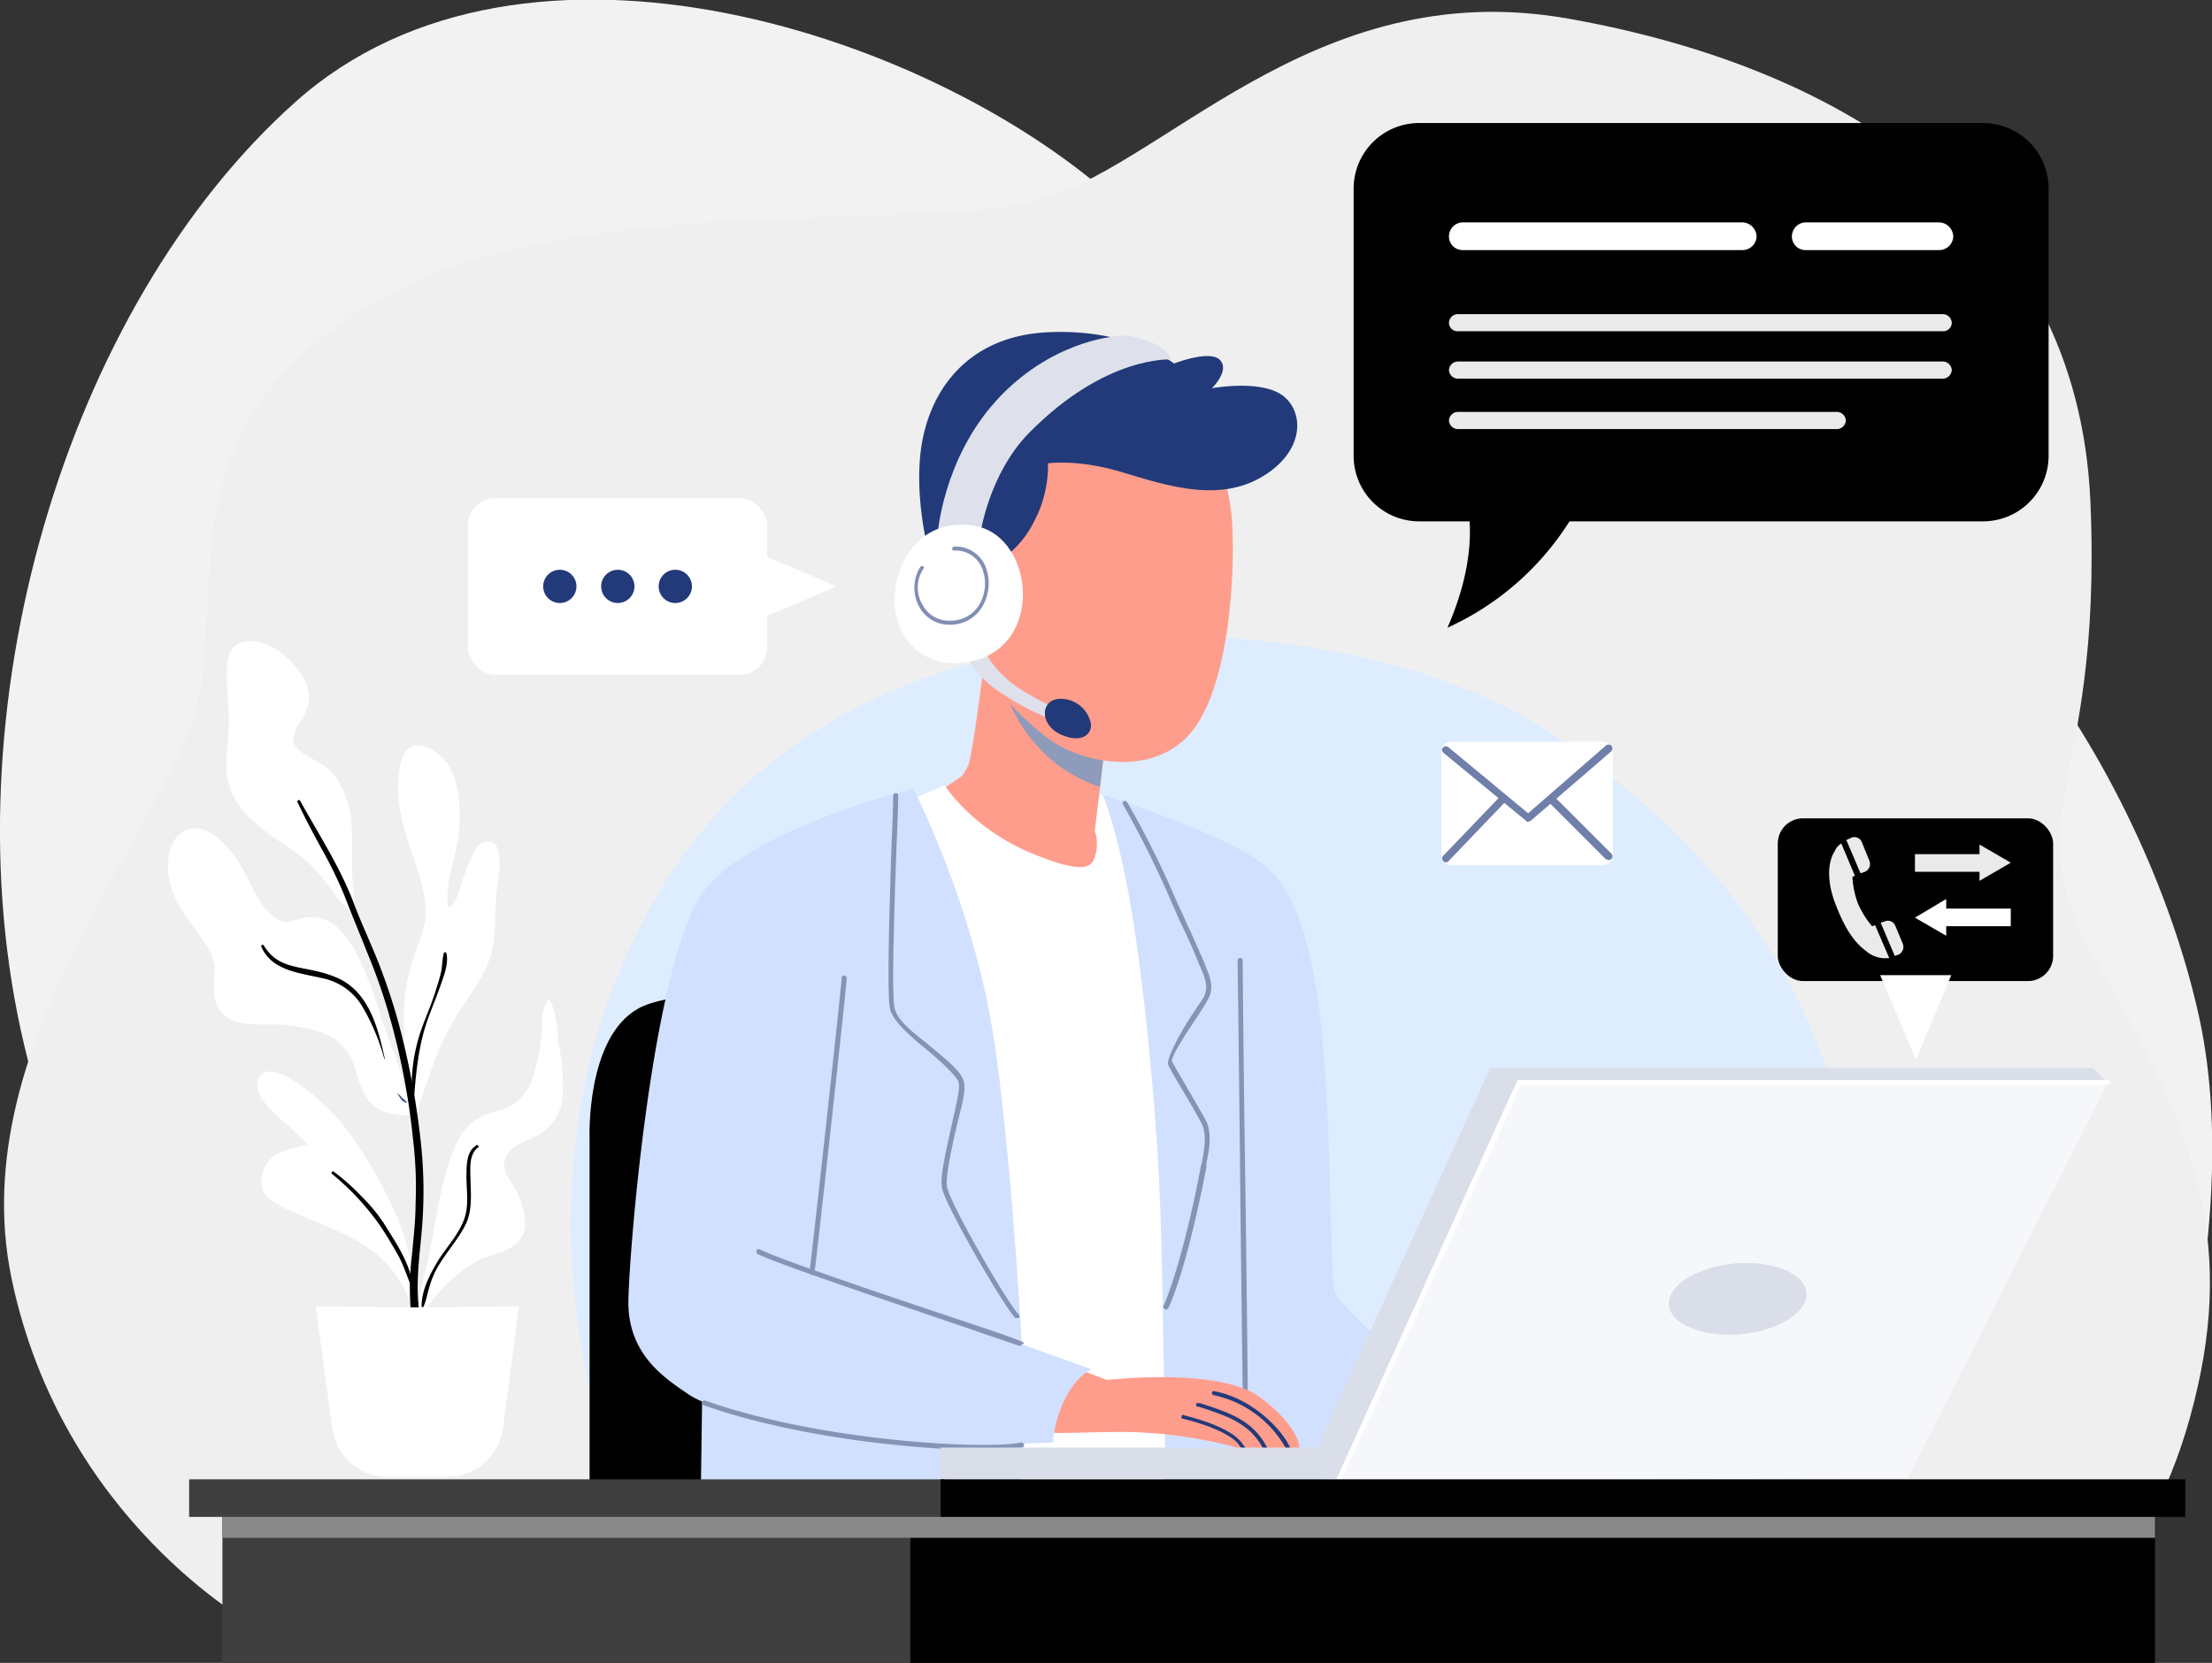 <svg xmlns="http://www.w3.org/2000/svg" viewBox="0 0 438.6 329.8"><rect x="0" y="0" width="438.6" height="329.8" fill="#333333" stroke="none"/><defs><style>.faa325c6-4a84-40b8-92df-c08248bcf3a5{isolation:isolate;}.a8fd33ff-0c46-48d6-984d-4b00e0b96836{fill:#f2f2f2;}.e99df4b1-6cf1-4956-bfbc-98768f6f99cb{fill:#efefef;}.a746f27e-7b45-4f56-958d-5f8a9151456d,.b6c999bd-107b-42ae-8d09-22913c95afec,.e99df4b1-6cf1-4956-bfbc-98768f6f99cb,.f44a8669-4f75-4515-ba4b-0919775c5878{mix-blend-mode:multiply;}.b6c999bd-107b-42ae-8d09-22913c95afec{fill:#ddecff;}.e0d330c1-c8c4-4738-8833-adb50a7807de{fill:#fff;}.b35a1f3d-612e-480e-987a-e338444be1ae{fill:#eaeaea;}.f86e010b-3c09-4cdc-90b4-05e8e9a41a76{fill:#ff9d8c;}.ae2f98e9-9bf4-4e9f-be33-3e84acdce2ac{fill:#d2e0ff;}.ab6e28be-724d-43ac-b424-b835e5d4b079{fill:#8593b6;}.ff1e1ab8-0008-4727-b71f-ad363f48bc05{fill:#8e9bbb;}.bf7b9fc6-f38e-4a46-88fe-7a0a9141f824{fill:#223a7a;}.a9aa22d0-04ac-4d7e-b10c-989ea9444884{fill:#dee1eb;}.ea322c64-14b4-413c-a62d-d44fee24a710{fill:#818fb3;}.a6da9195-9c4e-4124-9c6b-0f3bb9ee6068{fill:#43588e;}.bdfefb06-cef0-416a-a078-2a055d71e4ea{fill:#f6f7fa;}.a756b086-de3d-4274-b462-82ac67f2319d{fill:#d9dee8;}.ae61a2b4-4af4-4d98-aefb-66ab144ba6a6{fill:#3f3f3f;}.f44a8669-4f75-4515-ba4b-0919775c5878{fill:#898989;}.bf36bd24-a99d-4317-bd97-9db13fa04409{fill:#6f7fa9;}</style></defs><g class="faa325c6-4a84-40b8-92df-c08248bcf3a5"><g id="ea2f29ea-d597-4981-8c08-e95f84ba64c8" data-name="BACKGROUND"><path class="a8fd33ff-0c46-48d6-984d-4b00e0b96836" d="M107.5,384.3S52.8,345.4,37.1,279.2,45.4,132.7,90.9,92.1s127.5-13.2,163.9,20.7l36.4,33.9s34.7,19.1,80.3,17.4,86,60.4,96.8,109.3-14.9,113.3-14.9,113.3Z" transform="translate(-32.3 -71.9)"></path><path class="e99df4b1-6cf1-4956-bfbc-98768f6f99cb" d="M82.6,394.2s-38-20.7-48-68.7,33.1-91.9,37.3-115.9-5-53.8,33.1-76.9S210.9,117.8,236.6,112,292,66.5,343.3,75.6s101,36.4,103.5,96-16.6,61.2,2.5,93.5,26.4,54.6,17.3,87.7S438.5,395,438.5,395Z" transform="translate(-32.3 -71.9)"></path><path class="b6c999bd-107b-42ae-8d09-22913c95afec" d="M162.1,383.4c-2.3-2.4-37.1-72,1.6-135.7s135.8-56.3,174.5-31.4,57.6,57.1,61.5,91-22.1,86.9-22.1,86.9Z" transform="translate(-32.3 -71.9)"></path></g><g id="a993ee75-22f0-482b-bcb7-e2d10e8a0fa8" data-name="OBJECTS"><rect x="352.5" y="162.3" width="54.6" height="32.28" rx="5"></rect><polygon class="e0d330c1-c8c4-4738-8833-adb50a7807de" points="379.9 210.2 386.9 193.4 372.8 193.4 379.9 210.2"></polygon><polygon class="b35a1f3d-612e-480e-987a-e338444be1ae" points="379.7 172.9 392.5 172.9 392.5 174.7 398.7 171.1 392.5 167.5 392.5 169.4 379.7 169.4 379.7 172.9"></polygon><polygon class="e0d330c1-c8c4-4738-8833-adb50a7807de" points="398.7 180.2 385.9 180.2 385.9 178.3 379.7 182 385.9 185.6 385.9 183.7 398.7 183.7 398.7 180.2"></polygon><path class="b35a1f3d-612e-480e-987a-e338444be1ae" d="M404.1,255.4l-.6.2a18.4,18.4,0,0,1-2.8-4.5,17.5,17.5,0,0,1-1.1-5.3l.5-.2-2.7-6.4a3.2,3.2,0,0,0-1.3,1.5c-1.6,2.5-1.4,6.5.1,10.4s3.2,7.3,6.2,9.5a5.8,5.8,0,0,0,4.5,1.3Z" transform="translate(-32.3 -71.9)"></path><path class="b35a1f3d-612e-480e-987a-e338444be1ae" d="M406.1,254.6l-.9.3,2.8,6.6.8-.3a1.7,1.7,0,0,0,.8-2.1l-1.5-3.6A1.6,1.6,0,0,0,406.1,254.6Z" transform="translate(-32.3 -71.9)"></path><path class="b35a1f3d-612e-480e-987a-e338444be1ae" d="M399.5,238l-1.1.5,2.8,6.6.9-.3a1.7,1.7,0,0,0,.9-2.1l-1.5-3.7A1.6,1.6,0,0,0,399.5,238Z" transform="translate(-32.3 -71.9)"></path><path d="M149.2,372.3V297.8s-.8-20.1,9.7-25.9,55.1-2.7,55.1-2.7V372.3Z" transform="translate(-32.3 -71.9)"></path><path class="f86e010b-3c09-4cdc-90b4-05e8e9a41a76" d="M227.9,199.5s-2.7,22.6-3.7,24.4l-1.1,1.9-5.2,3.5s10,14.1,22.2,16.3,11.2-4.9,11.2-4.9l-1.9-4,2.5-21.5S229.7,205.1,227.9,199.5Z" transform="translate(-32.3 -71.9)"></path><path class="e0d330c1-c8c4-4738-8833-adb50a7807de" d="M211.5,231.2l8.1-3.6s5.2,8.5,17.2,13.5,12.2,2.1,12.8,0a8.3,8.3,0,0,0-.2-4.4l.9-7.2,4.8,1.6,16.6,134.7-42.8,2.1Z" transform="translate(-32.3 -71.9)"></path><path class="ae2f98e9-9bf4-4e9f-be33-3e84acdce2ac" d="M251,229.6s2.9,6.7,5.6,22.5,5.2,42.2,5.8,60.4,1.1,59.8,1.1,59.8h54c.6,0,4.3-20.5,4.3-20.5s-23.6-20.2-24.8-23.5-.4-43.1-4-62-8-22.6-17.5-27.3S251,229.6,251,229.6Z" transform="translate(-32.3 -71.9)"></path><path class="ab6e28be-724d-43ac-b424-b835e5d4b079" d="M279.2,348.6a.5.5,0,0,1-.5-.5c0-1.5-.3-22.5-.5-42.9s-.5-41.3-.5-42.8a.5.5,0,0,1,.5-.5.5.5,0,0,1,.5.5c0,1.5.2,22.5.5,42.8s.5,41.4.5,42.9A.5.5,0,0,1,279.2,348.6Z" transform="translate(-32.3 -71.9)"></path><path class="ae2f98e9-9bf4-4e9f-be33-3e84acdce2ac" d="M171.6,343.5l-.4,28.8h62.9s2.7-24.5,1.6-26.7S171.6,343.5,171.6,343.5Z" transform="translate(-32.3 -71.9)"></path><g class="a746f27e-7b45-4f56-958d-5f8a9151456d"><path class="ff1e1ab8-0008-4727-b71f-ad363f48bc05" d="M241.6,223.3a32.8,32.8,0,0,0,8.8,4.7l1.5-12.8s-16.7-7.6-22.3-13.3C230.8,208.4,233.7,216.9,241.6,223.3Z" transform="translate(-32.3 -71.9)"></path></g><path class="f86e010b-3c09-4cdc-90b4-05e8e9a41a76" d="M271.3,157.5a44.4,44.4,0,0,1,5.2,16.6c.8,9.1,0,32.4-7.5,42.4s-22.9,7-30,1-12.8-11.6-14.4-23.6,3.5-34.7,18.2-39.5S271.3,157.5,271.3,157.5Z" transform="translate(-32.3 -71.9)"></path><path class="f86e010b-3c09-4cdc-90b4-05e8e9a41a76" d="M290,359.3H278.1a6.9,6.9,0,0,1-1.3-.5,90.3,90.3,0,0,0-21.5-2.9c-9.2,0-17.5.7-18.9-.5s-2.2-12.7,5.7-13.5l9.7,3.7s22.2-2.6,30.3,3.4S290,359.3,290,359.3Z" transform="translate(-32.3 -71.9)"></path><path class="bf7b9fc6-f38e-4a46-88fe-7a0a9141f824" d="M279.3,359.2h-.8l-.9-1.2c-2.5-2.5-8.5-4.2-10.7-4.7-.2,0-.4-.2-.3-.4a.3.3,0,0,1,.5-.3c3.1.8,9.9,2.7,11.8,6C279,358.6,279.2,359,279.3,359.2Z" transform="translate(-32.3 -71.9)"></path><path class="bf7b9fc6-f38e-4a46-88fe-7a0a9141f824" d="M283.6,359.1h-.9c-2.7-5-7.2-6.4-12.7-8.2h-.3a.4.4,0,0,1-.2-.5c0-.2.2-.3.4-.2h.4C276.1,352.1,280.8,353.6,283.6,359.1Z" transform="translate(-32.3 -71.9)"></path><path class="bf7b9fc6-f38e-4a46-88fe-7a0a9141f824" d="M288.2,359.2h-.9a21.5,21.5,0,0,0-14.4-10.6.5.5,0,0,1-.3-.5c.1-.2.2-.3.4-.3C280.5,349.2,286.5,355.3,288.2,359.2Z" transform="translate(-32.3 -71.9)"></path><path class="bf7b9fc6-f38e-4a46-88fe-7a0a9141f824" d="M229.5,183.7a19.5,19.5,0,0,0,7.8-8.3,23.7,23.7,0,0,0,2.8-11.6s5.8-.9,14.5,1.7,19,6.1,27.7,1.1,8.7-12.9,4.4-16.2-14.1-1.5-14.1-1.5,3.6-3.5,1.6-5.6-9.1.7-9.1.7-8.7-7-25.1-6.2-24.3,12.4-25.3,25.2,3.8,25.6,3.8,25.6Z" transform="translate(-32.3 -71.9)"></path><path class="a9aa22d0-04ac-4d7e-b10c-989ea9444884" d="M223.7,201.4s.9,3.2,5.6,6.9a56,56,0,0,0,11.7,6.4l.5-2.4s-7.1-3.1-10.4-6.5-3.7-5.3-3.7-5.3Z" transform="translate(-32.3 -71.9)"></path><path class="bf7b9fc6-f38e-4a46-88fe-7a0a9141f824" d="M242.4,210.5a6.1,6.1,0,0,1,6.2,4.9c.3,1.9-1.6,4.1-5.9,2.2S238.5,210.7,242.4,210.5Z" transform="translate(-32.3 -71.9)"></path><path class="a9aa22d0-04ac-4d7e-b10c-989ea9444884" d="M226.7,177.7s1.7-11.9,9.7-20c15.2-15.4,28.1-14.5,28.1-14.5s-.1-2.1-5-3.8-6.6-.7-6.6-.7-12.5,1-23.1,12.7S218.2,178,218.2,178Z" transform="translate(-32.3 -71.9)"></path><path class="e0d330c1-c8c4-4738-8833-adb50a7807de" d="M225.6,176.2c-10-1.7-15.5,6.1-15.9,14s5.3,13.8,12.9,13.2C239.8,202.1,237.8,178.3,225.6,176.2Z" transform="translate(-32.3 -71.9)"></path><path class="ea322c64-14b4-413c-a62d-d44fee24a710" d="M220.6,195.8a6.7,6.7,0,0,1-6.1-3.7,7.8,7.8,0,0,1,.3-7.8c.1-.1.4-.2.5-.1a.3.3,0,0,1,.1.5,6.7,6.7,0,0,0-.2,7.1,5.9,5.9,0,0,0,5.6,3.2,6.6,6.6,0,0,0,5.5-2.9,8.2,8.2,0,0,0,.8-7.3,5.6,5.6,0,0,0-5.6-3.7c-.2,0-.4-.1-.4-.3a.5.5,0,0,1,.3-.5,6.4,6.4,0,0,1,6.4,4.2,9.1,9.1,0,0,1-.9,8,7.3,7.3,0,0,1-6,3.3Z" transform="translate(-32.3 -71.9)"></path><path class="ae2f98e9-9bf4-4e9f-be33-3e84acdce2ac" d="M213.4,228.3s-30.2,7.4-40.8,19.4-15.5,71.2-15.7,82.1,7.5,15.6,12,18.7,24.6,8.7,40.8,9.5,31.4,0,31.4,0a23,23,0,0,1,2.4-8.7c2.4-4.8,5.3-5.8,5.3-5.8l-13.9-5s-2.4-43.5-6.2-64.5C224.4,249.8,213.4,228.3,213.4,228.3Z" transform="translate(-32.3 -71.9)"></path><path class="ab6e28be-724d-43ac-b424-b835e5d4b079" d="M263.5,331.6c-.1,0-.2,0-.2-.1a.4.4,0,0,1-.3-.6c2.8-6.4,5.8-18.9,7.4-27.7l.2-.7c.5-2.6,1.1-5.8-.2-8.1s-2-3.6-3.4-5.9-2.8-4.8-3.1-5.5,1.5-4.9,4.8-9.9l2.2-3.3c1.1-2,.4-3.9-.6-6.1l-.3-.7c-.8-2-1.7-4.1-2.6-6l-1.2-2.5-1.4-3.2a201.8,201.8,0,0,0-9.8-19.8.5.5,0,0,1,.1-.7.6.6,0,0,1,.7.2,184.1,184.1,0,0,1,9.9,19.9l1.5,3.2a25.6,25.6,0,0,0,1.1,2.4l2.7,6.1.3.8c.9,2.2,1.9,4.5.4,6.9-.4.8-1.2,2-2.1,3.4s-5.4,7.9-4.9,8.8l3.2,5.5,3.4,5.9c1.4,2.6.8,6,.2,8.7v.8c-.6,3.2-3.8,19.6-7.5,27.9C263.8,331.5,263.7,331.6,263.5,331.6Z" transform="translate(-32.3 -71.9)"></path><path class="ab6e28be-724d-43ac-b424-b835e5d4b079" d="M234,333.3h-.4c-2.3-2.4-13.7-22-14.5-25.7-.5-2,.7-7.1,1.8-12.1s1.8-7.8,1.5-8.9-3.3-4-6.1-6.3-6.8-5.6-7.5-8.2-.1-21.2.3-33.4c.2-4.3.3-7.8.3-9a.5.5,0,0,1,.5-.5h0a.5.5,0,0,1,.5.5c0,1.3-.1,4.7-.3,9.1-.4,11.3-1.1,30.3-.4,33.1s4.2,5.1,7.3,7.7,5.9,4.8,6.4,6.8-.5,5-1.5,9.3-2.2,9.9-1.8,11.7c.8,3.6,11.9,22.9,14.2,25.2a.5.5,0,0,1,0,.7Z" transform="translate(-32.3 -71.9)"></path><path class="ab6e28be-724d-43ac-b424-b835e5d4b079" d="M193.3,324.8h0a.6.6,0,0,1-.5-.6c.4-2.6,6.1-54.4,6.4-58.4,0-.3.3-.5.5-.4a.5.5,0,0,1,.5.5c-.3,4-6,55.8-6.4,58.4A.5.5,0,0,1,193.3,324.8Z" transform="translate(-32.3 -71.9)"></path><path class="ab6e28be-724d-43ac-b424-b835e5d4b079" d="M234.5,338.8h-.2l-14-4.8c-14.4-4.9-34-11.5-37.8-13.4a.7.7,0,0,1-.2-.7.5.5,0,0,1,.7-.2c3.7,1.9,24.1,8.8,37.6,13.3,7.2,2.4,12.8,4.3,14.1,4.9s.4.4.3.6A.5.5,0,0,1,234.5,338.8Z" transform="translate(-32.3 -71.9)"></path><path class="ab6e28be-724d-43ac-b424-b835e5d4b079" d="M227.6,359.5c-12.6,0-37.1-2.3-55.8-8.9a.7.7,0,0,1-.3-.6.5.5,0,0,1,.7-.3c23.5,8.3,56.4,9.7,62.5,8.3a.5.5,0,0,1,.6.4c.1.3-.1.5-.4.6A38.6,38.6,0,0,1,227.6,359.5Z" transform="translate(-32.3 -71.9)"></path><path class="e0d330c1-c8c4-4738-8833-adb50a7807de" d="M83,235.2c3.9,3.5,8.9,5.7,12.3,9.7,1.3,1.6,2.6,3.2,3.8,4.9s3.4,3.2,3.8,4.7.1-.3-.1-.9h0c-.3-3.1-.6-6.1-.7-9.2s.1-6.1-.1-9.2-1.6-8.5-5.1-11.2c-1.8-1.3-4-2.1-5.5-3.5s-.9-3-.1-4.6a13.5,13.5,0,0,0,2.2-4.5,8.2,8.2,0,0,0-1.3-5.5c-2.1-3.4-6.6-7.3-10.9-6.8s-4,4.6-4,7.5.4,5.6.4,8.4-.5,5.7-.5,8.6C77.1,228.4,79.4,232.1,83,235.2Z" transform="translate(-32.3 -71.9)"></path><path class="e0d330c1-c8c4-4738-8833-adb50a7807de" d="M119.4,280a52.2,52.2,0,0,1,3.9-7.4c2.1-3.2,4.5-6.4,5.9-10s1.2-7.7,1.4-11.6.9-5.8.7-8.7-.9-3.6-2.7-3.4-2.2,1.9-2.8,3a48.4,48.4,0,0,0-2.2,6l-.9,2.4c-.2.4-.8,1.5-1.4,1.4s-.1-4.4,0-5.2c.8-3.7,1.9-7.1,2.1-10.9.2-5.5-.2-12.1-5.6-15.1-1.4-.8-3.2-1.2-4.5-.1s-1.7,3.2-1.9,4.9c-.6,5.1.6,9.9,2.2,14.7s2.9,8,3.1,12.2-2,7.7-3,11.5a36.5,36.5,0,0,0-1.3,11.4c0,2.5.1,4.9.3,7.4s.3,4.6.6,6.8c.1.5.1,1,.2,1.4-.9-2.1-1.2-4.5-1.9-6.6-1.3-3.8-2.8-7.4-4-11.2s-2-6.3-3.4-9.3a22.8,22.8,0,0,0-5.1-7.9,8,8,0,0,0-5.1-1.9,14.5,14.5,0,0,0-3.5.7,3.8,3.8,0,0,1-3.7-.6c-3.9-3-5.1-8.3-7.9-12.1s-7.2-7.6-10.9-4.5c-2,1.6-2.5,4.7-2.4,7.1a16.4,16.4,0,0,0,3,8.3c1.7,2.7,3.8,5.1,5.3,7.9a7.8,7.8,0,0,1,.9,5,14.6,14.6,0,0,0,.3,5.1c1.8,5,7.3,4.3,11.6,4.4a31,31,0,0,1,9.1,1.5,10.3,10.3,0,0,1,6.7,6.5c.8,2.4,1.3,5.1,2.9,7.1a7.4,7.4,0,0,0,2.8,2.1c1.7.7,6.8,1.1,6.9.6a19.3,19.3,0,0,1,1.3-4.7C117.3,285.4,118.3,282.7,119.4,280Z" transform="translate(-32.3 -71.9)"></path><path class="e0d330c1-c8c4-4738-8833-adb50a7807de" d="M143.1,279.1c-.4-2.9-.3-6-1.7-8.7-.1-.2-.3-.2-.5-.1s-1,2.1-1.1,3.1,0,3.2-.2,4.7a41.1,41.1,0,0,1-2,8.4,9.4,9.4,0,0,1-6.2,5.6,15.1,15.1,0,0,0-5.5,2.4,11.9,11.9,0,0,0-3.2,4.4c-2,4.5-3,9.5-3.9,14.3s-1.1,6.5-1.9,9.7-1.6,6.4-2.1,9.7l-.2.5c-.2.5.5.8.8.4,3.1-4.8,6.9-9.1,12.1-11.8,2.3-1.1,5.4-1.4,7.3-3.3s1.7-3.6,1.5-5.5a17.5,17.5,0,0,0-2.8-6.8c-.7-1.2-1.5-2.4-1.2-3.9a4.9,4.9,0,0,1,2.5-3.1c2.2-1.3,4.7-1.9,6.4-3.8a9.7,9.7,0,0,0,2.7-6.4A40.2,40.2,0,0,0,143.1,279.1Z" transform="translate(-32.3 -71.9)"></path><path class="e0d330c1-c8c4-4738-8833-adb50a7807de" d="M100.8,295.6a44.6,44.6,0,0,0-9.8-9.1c-2-1.3-6.7-3.9-7.6,0-.6,2.3,1.7,4.5,3.1,6s4.8,4,6.7,6.4c-2.4.8-4.8.9-6.8,2.5s-3.4,5.6-1.1,7.9a17.3,17.3,0,0,0,4.1,2.5l5.7,2.5c4.1,1.7,8.3,3.4,11.8,6.3s6.9,7.7,7.2,12.3c0,.5-.2.1.1-.1s.6-.1.6-.4a48.9,48.9,0,0,0-4.1-19.9A89.1,89.1,0,0,0,100.8,295.6Z" transform="translate(-32.3 -71.9)"></path><path d="M91.3,231c1.5,3.2,3.1,6.2,4.8,9.3a83,83,0,0,1,4.4,9c1.5,3.9,3.1,7.7,4.6,11.5a110.6,110.6,0,0,1,4.3,12.2,140.4,140.4,0,0,1,4.8,24.9,77.9,77.9,0,0,1,.5,12.8c0,3.3-.4,6.6-.7,10a51.5,51.5,0,0,0-.3,10.4c.2,2.9.7,6.4,3,8.4.4.4,1-.1.8-.6-2.7-5.5-2.6-11.5-2.1-17.4.3-3.3.7-6.6.8-9.9a88.4,88.4,0,0,0-.4-12.6,155.1,155.1,0,0,0-4.5-24.3,120.5,120.5,0,0,0-4-12c-1.6-4-3.4-7.8-4.9-11.8-2.7-7.1-6.9-13.5-10.6-20.2-.2-.3-.7,0-.5.3Z" transform="translate(-32.3 -71.9)"></path><path d="M114.4,289.6c.4-5.2.9-10.2,2.6-15.2.8-2.3,1.8-4.6,2.6-6.9s1.7-4.6,1.2-6.6a.3.3,0,0,0-.5,0c-.3,1.2-.3,2.4-.5,3.6a35.7,35.7,0,0,1-1,3.5c-.7,2.4-1.7,4.7-2.6,7.1a34.4,34.4,0,0,0-2.2,14.5c0,.3.3.3.4,0Z" transform="translate(-32.3 -71.9)"></path><path d="M84.1,259.6c2.1,5.1,8.3,5.3,12.9,6.5a11.9,11.9,0,0,1,7.3,5.7,42.3,42.3,0,0,1,4.2,10.1c0,.1.1,0,.1,0-1.3-6-3.1-13.2-9.3-16s-11.5-1.1-14.7-6.5c-.1-.2-.6-.1-.5.2Z" transform="translate(-32.3 -71.9)"></path><path class="a6da9195-9c4e-4124-9c6b-0f3bb9ee6068" d="M111.1,288.8l.7,1.1.4.4c.2.1.4.3.6.3s.2-.1.1-.2l-.4-.4-.5-.4a3,3,0,0,0-.8-.8c-.1-.1-.2,0-.1,0Z" transform="translate(-32.3 -71.9)"></path><path d="M98.1,304.7a51,51,0,0,1,9.5,10.2c1.3,1.9,2.4,3.8,3.5,5.7s1.9,4.4,2.8,6.6c0,.2.4.2.3,0-.5-4.7-3.4-8.8-5.8-12.7a33.1,33.1,0,0,0-4.5-5.4,41.2,41.2,0,0,0-5.4-4.8c-.3-.2-.6.2-.4.4Z" transform="translate(-32.3 -71.9)"></path><path d="M126.6,299.2c-1.7,1-1.8,3.7-1.8,5.4-.1,3.4.7,6.5-.7,9.7s-3.5,5.2-5.1,7.9-3.1,5.7-3.1,8.7a.2.2,0,0,0,.4.1c.6-1.4.8-2.9,1.3-4.4a17.8,17.8,0,0,1,2.1-4.4c1.6-2.5,3.6-4.8,4.9-7.4s1.1-5.6,1-8.7-.2-5,1.3-6.5a.3.3,0,1,0-.3-.4Z" transform="translate(-32.3 -71.9)"></path><path class="e0d330c1-c8c4-4738-8833-adb50a7807de" d="M115.1,331.2,94.9,331l3.3,24.3a11,11,0,0,0,10.9,9.5h12a11.1,11.1,0,0,0,10.9-9.5l3.2-24.3Z" transform="translate(-32.3 -71.9)"></path><polygon class="bdfefb06-cef0-416a-a078-2a055d71e4ea" points="417.9 214.8 378.3 293.1 263 293.9 298.6 213.7 417.9 214.8"></polygon><path class="a756b086-de3d-4274-b462-82ac67f2319d" d="M218.8,365.3V359h74.7l34.3-75.3H447.2l3,2.9H333.6l-35.7,78.6S218.8,365.1,218.8,365.3Z" transform="translate(-32.3 -71.9)"></path><path class="a756b086-de3d-4274-b462-82ac67f2319d" d="M390.3,329.8c-1.3,3.9-8.4,7-15.8,6.8s-12.4-3.5-11.1-7.4,8.4-7,15.8-6.8S391.6,325.9,390.3,329.8Z" transform="translate(-32.3 -71.9)"></path><path class="e0d330c1-c8c4-4738-8833-adb50a7807de" d="M297.9,365.7h-.2a.5.5,0,0,1-.3-.7l35.8-78.9h117a.5.5,0,0,1,0,1H333.9l-35.6,78.3C298.2,365.6,298.1,365.7,297.9,365.7Z" transform="translate(-32.3 -71.9)"></path><rect class="ae61a2b4-4af4-4d98-aefb-66ab144ba6a6" x="44.1" y="299.4" width="137.2" height="30.41"></rect><rect x="180.5" y="299.4" width="246.8" height="30.41"></rect><polygon class="f44a8669-4f75-4515-ba4b-0919775c5878" points="181.3 299.4 180.5 299.4 44.1 299.4 44.1 305 180.5 305 181.3 305 427.3 305 427.3 299.4 181.3 299.4"></polygon><rect class="ae61a2b4-4af4-4d98-aefb-66ab144ba6a6" x="37.5" y="293.4" width="149.8" height="7.45"></rect><rect x="186.5" y="293.4" width="246.8" height="7.45"></rect><rect class="e0d330c1-c8c4-4738-8833-adb50a7807de" x="92.8" y="98.8" width="59.3" height="35.03" rx="5.4"></rect><polygon class="e0d330c1-c8c4-4738-8833-adb50a7807de" points="165.9 116.3 147.7 108.6 147.7 124 165.9 116.3"></polygon><circle class="bf7b9fc6-f38e-4a46-88fe-7a0a9141f824" cx="111" cy="116.3" r="3.3"></circle><circle class="bf7b9fc6-f38e-4a46-88fe-7a0a9141f824" cx="122.5" cy="116.3" r="3.3"></circle><circle class="bf7b9fc6-f38e-4a46-88fe-7a0a9141f824" cx="133.9" cy="116.3" r="3.3"></circle><path d="M425.5,96.3H313.7a13,13,0,0,0-13,13v53a13,13,0,0,0,13,13h10c.3,4.8-.4,12-4.4,21.1a55.9,55.9,0,0,0,24.2-21.1h82a13,13,0,0,0,13-13v-53A13,13,0,0,0,425.5,96.3Z" transform="translate(-32.3 -71.9)"></path><path class="e0d330c1-c8c4-4738-8833-adb50a7807de" d="M377.8,121.5H322.4a2.7,2.7,0,0,1-2.8-2.7h0a2.8,2.8,0,0,1,2.8-2.8h55.4a2.9,2.9,0,0,1,2.8,2.8h0A2.8,2.8,0,0,1,377.8,121.5Z" transform="translate(-32.3 -71.9)"></path><path class="b35a1f3d-612e-480e-987a-e338444be1ae" d="M417.6,137.6H321.3a1.7,1.7,0,0,1-1.7-1.7h0a1.8,1.8,0,0,1,1.7-1.7h96.3a1.8,1.8,0,0,1,1.7,1.7h0A1.7,1.7,0,0,1,417.6,137.6Z" transform="translate(-32.3 -71.9)"></path><path class="b35a1f3d-612e-480e-987a-e338444be1ae" d="M417.6,147H321.3a1.8,1.8,0,0,1-1.7-1.7h0a1.8,1.8,0,0,1,1.7-1.7h96.3a1.8,1.8,0,0,1,1.7,1.7h0A1.8,1.8,0,0,1,417.6,147Z" transform="translate(-32.3 -71.9)"></path><path class="b35a1f3d-612e-480e-987a-e338444be1ae" d="M396.6,157H321.3a1.8,1.8,0,0,1-1.7-1.7h0a1.8,1.8,0,0,1,1.7-1.7h75.3a1.8,1.8,0,0,1,1.7,1.7h0A1.8,1.8,0,0,1,396.6,157Z" transform="translate(-32.3 -71.9)"></path><path class="e0d330c1-c8c4-4738-8833-adb50a7807de" d="M416.8,121.5H390.4a2.7,2.7,0,0,1-2.8-2.7h0a2.8,2.8,0,0,1,2.8-2.8h26.4a2.9,2.9,0,0,1,2.8,2.8h0A2.8,2.8,0,0,1,416.8,121.5Z" transform="translate(-32.3 -71.9)"></path><rect class="e0d330c1-c8c4-4738-8833-adb50a7807de" x="285.8" y="147.1" width="34" height="24.52" rx="2"></rect><path class="bf36bd24-a99d-4317-bd97-9db13fa04409" d="M335.3,234.9a.4.4,0,0,1-.4-.2l-16.4-13.5a.7.7,0,0,1-.1-1,.8.8,0,0,1,1.1-.1l15.8,13.1,15.5-13.5a.8.8,0,0,1,1,.1.8.8,0,0,1,0,1.1l-16,13.8Z" transform="translate(-32.3 -71.9)"></path><path class="bf36bd24-a99d-4317-bd97-9db13fa04409" d="M319,242.9c-.2,0-.4,0-.5-.2a.8.8,0,0,1-.1-1l11.5-12a.7.7,0,0,1,1-.1.9.9,0,0,1,.1,1.1l-11.5,12C319.4,242.9,319.2,242.9,319,242.9Z" transform="translate(-32.3 -71.9)"></path><path class="bf36bd24-a99d-4317-bd97-9db13fa04409" d="M351.3,242.5l-.6-.2-11.4-11.4a.9.9,0,0,1,.1-1.1.7.7,0,0,1,1,0l11.4,11.4a.8.8,0,0,1,0,1.1Z" transform="translate(-32.3 -71.9)"></path></g></g></svg>